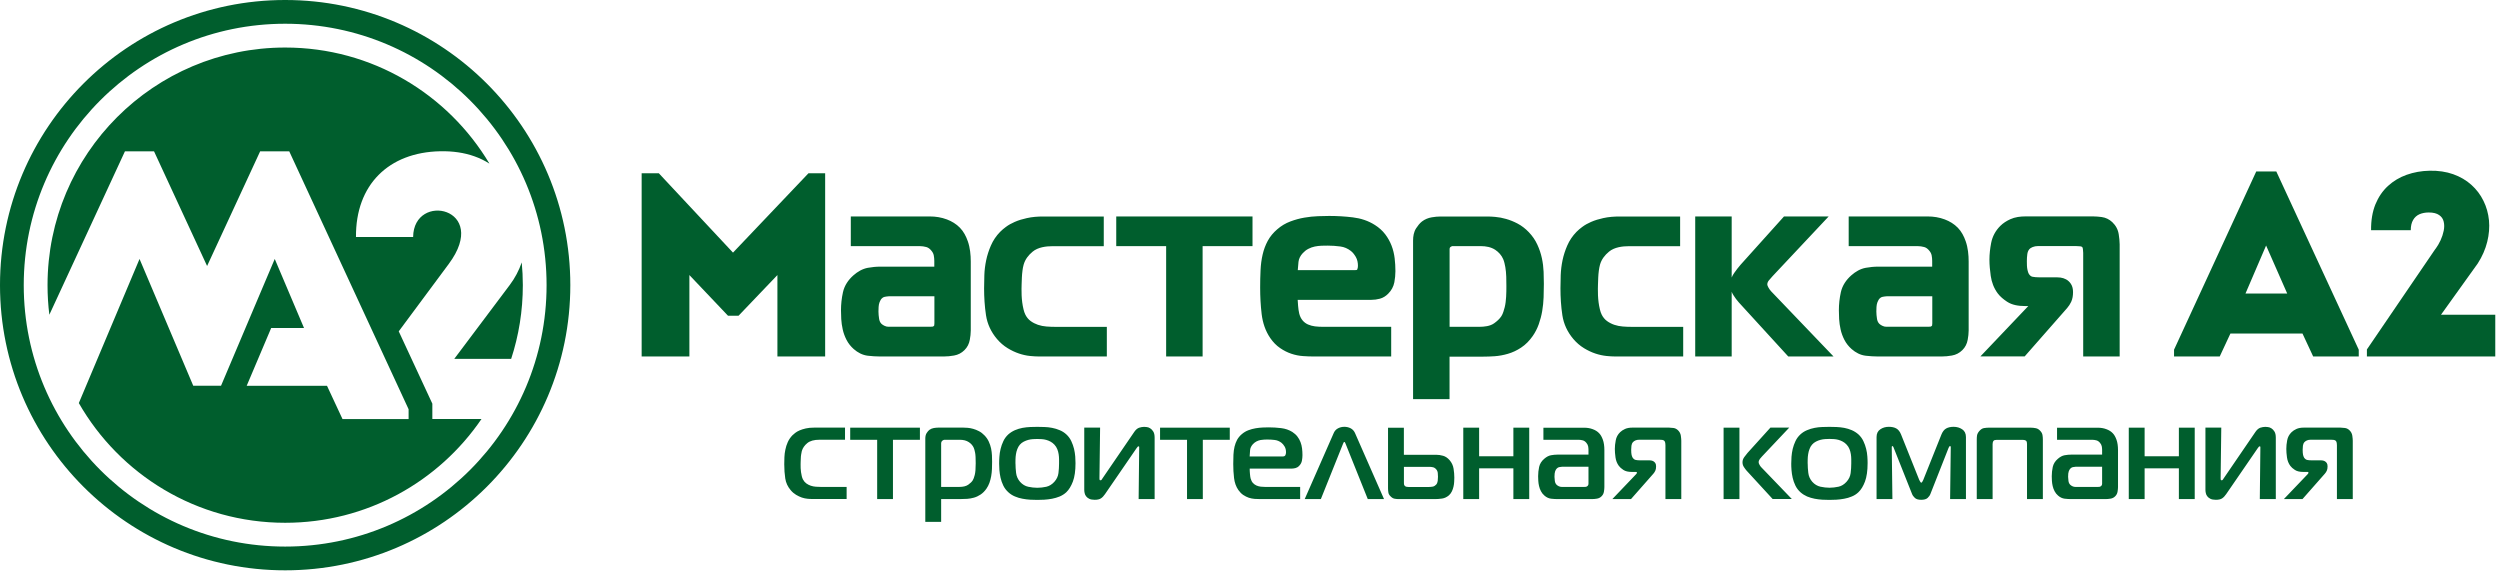 <?xml version="1.0" encoding="UTF-8"?> <svg xmlns="http://www.w3.org/2000/svg" width="497" height="114" viewBox="0 0 497 114" fill="none"><g clip-path="url(#clip0_648_2)"><path d="M145.72 50.22L130.98 34.45H127.56V70.87H137.05V54.68L144.73 62.77H146.82L154.55 54.68V70.87H164.04V34.45H160.72L145.72 50.22ZM459.84 70.87H468.92V69.52L452.53 34.09H448.54L432.2 69.52V70.87H441.28L443.41 66.3H457.73L459.86 70.87H459.84ZM454.7 58.36H446.4L450.5 48.81L454.7 58.36ZM484.18 49.45L470.54 69.47V70.87H496.06V62.57H485.27L492.58 52.37C493.48 50.97 494.1 49.53 494.46 48.08C494.82 46.63 494.94 45.2 494.81 43.81C494.67 42.43 494.31 41.12 493.71 39.92C493.12 38.71 492.32 37.65 491.3 36.74C490.29 35.83 489.09 35.13 487.69 34.63C486.3 34.14 484.72 33.9 482.99 33.94C481.37 33.97 479.86 34.25 478.44 34.75C477.03 35.25 475.79 36 474.73 36.97C473.66 37.95 472.83 39.17 472.23 40.63C471.64 42.1 471.35 43.8 471.37 45.77H479.26C479.26 44.92 479.42 44.25 479.73 43.73C480.03 43.2 480.46 42.83 480.99 42.59C481.53 42.36 482.14 42.24 482.84 42.24C483.75 42.24 484.43 42.42 484.91 42.76C485.39 43.09 485.69 43.53 485.81 44.08C485.94 44.62 485.94 45.22 485.81 45.87C485.68 46.51 485.47 47.15 485.18 47.78C484.89 48.4 484.56 48.96 484.19 49.47L484.18 49.45Z" fill="#005E2D"></path><path fill-rule="evenodd" clip-rule="evenodd" d="M344.259 58.01V70.87H337.009V43.03H344.259V55.17C344.389 54.85 344.559 54.54 344.779 54.24C345.169 53.7 345.569 53.14 346.019 52.64L354.659 43.03H363.539L352.399 54.89C352.139 55.17 351.879 55.46 351.639 55.76C351.459 55.99 351.339 56.25 351.339 56.55C351.339 56.73 351.489 57.02 351.569 57.17C351.709 57.42 351.889 57.69 352.089 57.9L364.499 70.86H355.499L345.669 60.11C345.279 59.69 344.939 59.2 344.629 58.72C344.479 58.49 344.349 58.25 344.259 58V58.01ZM185.739 53V51.86C185.739 51.49 185.699 51.11 185.629 50.75C185.559 50.4 185.379 50.09 185.149 49.82C184.889 49.5 184.559 49.22 184.149 49.11C183.729 49 183.289 48.93 182.859 48.93H169.139V43.03H184.849C186.009 43.03 187.149 43.21 188.239 43.62C189.219 43.99 190.109 44.53 190.839 45.28C191.569 46.03 192.059 46.98 192.399 47.96C192.849 49.24 192.989 50.66 192.989 52.01V65.72C192.989 66.32 192.909 66.94 192.799 67.54C192.659 68.34 192.309 69.04 191.729 69.61C191.159 70.18 190.459 70.54 189.659 70.68C188.979 70.8 188.289 70.87 187.589 70.87H174.979C174.159 70.87 173.339 70.81 172.529 70.72C171.459 70.59 170.529 70.1 169.729 69.4C169.139 68.88 168.649 68.27 168.289 67.57C167.949 66.91 167.689 66.21 167.529 65.48C167.379 64.8 167.279 64.11 167.239 63.42C167.209 62.84 167.189 62.26 167.189 61.69C167.189 60.48 167.319 59.28 167.579 58.1C167.879 56.75 168.639 55.64 169.669 54.73C170.489 54.01 171.449 53.44 172.529 53.24C173.329 53.1 174.159 53.01 174.969 53.01H185.729L185.739 53ZM220.039 70.87H206.619C206.019 70.87 205.409 70.83 204.799 70.77C204.049 70.7 203.319 70.53 202.599 70.29C201.809 70.03 201.049 69.66 200.339 69.23C199.529 68.74 198.809 68.11 198.199 67.39C197.039 66.02 196.289 64.45 196.019 62.68C195.749 60.91 195.639 59.1 195.639 57.31C195.639 56.44 195.659 55.56 195.689 54.69C195.719 53.7 195.849 52.72 196.049 51.75C196.259 50.74 196.579 49.76 196.989 48.82C197.429 47.8 198.049 46.88 198.829 46.09C199.169 45.74 199.559 45.42 199.949 45.13C200.489 44.72 201.099 44.39 201.719 44.12C202.489 43.78 203.319 43.54 204.139 43.36C205.199 43.12 206.319 43.04 207.409 43.04H219.429V48.94H209.299C207.959 48.94 206.359 49.14 205.289 50.03C204.449 50.72 203.799 51.56 203.499 52.62C203.389 53 203.319 53.4 203.269 53.8C203.209 54.25 203.169 54.71 203.149 55.17C203.139 55.62 203.119 56.07 203.099 56.52C203.089 56.82 203.079 57.12 203.079 57.41C203.079 57.84 203.089 58.28 203.099 58.71C203.119 59.18 203.159 59.65 203.219 60.11C203.279 60.58 203.369 61.05 203.479 61.51C203.569 61.87 203.679 62.25 203.849 62.57C204.099 63.06 204.439 63.49 204.889 63.82C205.329 64.14 205.819 64.39 206.339 64.57C206.889 64.75 207.459 64.87 208.039 64.91C208.639 64.96 209.249 64.98 209.859 64.98H220.039V70.88V70.87ZM231.829 48.93H221.909V43.03H248.999V48.93H239.079V70.87H231.829V48.93ZM257.979 59.6C257.999 59.99 258.029 60.38 258.059 60.77C258.109 61.27 258.159 61.86 258.289 62.35C258.419 62.85 258.639 63.34 258.989 63.74C259.279 64.07 259.629 64.33 260.039 64.51C260.479 64.7 260.939 64.82 261.409 64.88C261.919 64.94 262.429 64.97 262.949 64.97H276.569V70.87H261.199C260.489 70.87 259.769 70.84 259.059 70.79C258.269 70.74 257.489 70.58 256.739 70.33C255.949 70.07 255.209 69.69 254.519 69.22C253.729 68.69 253.079 68 252.539 67.22C251.559 65.8 251.029 64.17 250.819 62.46C250.609 60.71 250.519 58.95 250.519 57.19C250.519 56.02 250.539 54.86 250.599 53.69C250.649 52.64 250.779 51.59 251.019 50.57C251.239 49.63 251.569 48.73 252.029 47.88C252.509 47 253.149 46.24 253.909 45.59C254.689 44.91 255.569 44.38 256.539 44.02C257.449 43.68 258.379 43.42 259.339 43.26C260.229 43.11 261.119 43.01 262.019 42.98C262.759 42.95 263.499 42.93 264.239 42.93C265.809 42.93 267.379 43.02 268.939 43.21C270.509 43.4 272.009 43.88 273.349 44.74C274.139 45.24 274.839 45.86 275.399 46.6C275.919 47.29 276.339 48.04 276.649 48.85C276.959 49.66 277.159 50.5 277.259 51.36C277.359 52.21 277.409 53.06 277.409 53.91C277.409 54.65 277.329 55.38 277.199 56.11C277.029 57 276.599 57.76 275.959 58.4C275.499 58.86 274.959 59.21 274.329 59.38C273.769 59.53 273.199 59.61 272.619 59.61H257.989L257.979 59.6ZM288.169 70.87V79.35H280.919V47.83C280.919 46.98 281.059 46.1 281.529 45.38C281.849 44.89 282.229 44.39 282.689 44.03C283.269 43.59 283.929 43.32 284.649 43.2C285.229 43.1 285.819 43.04 286.409 43.04H295.629C296.169 43.04 296.719 43.07 297.259 43.12C297.979 43.18 298.689 43.32 299.389 43.52C300.189 43.74 300.959 44.06 301.699 44.45C302.539 44.89 303.279 45.48 303.929 46.16C304.629 46.89 305.209 47.72 305.629 48.65C306.029 49.51 306.329 50.41 306.529 51.34C306.719 52.22 306.829 53.12 306.869 54.03C306.899 54.83 306.919 55.63 306.919 56.43C306.919 57.32 306.899 58.21 306.869 59.1C306.839 60.02 306.739 60.93 306.589 61.84C306.439 62.73 306.209 63.6 305.909 64.45C305.609 65.29 305.209 66.08 304.699 66.81C304.069 67.71 303.309 68.51 302.389 69.11C301.579 69.65 300.699 70.07 299.759 70.34C298.899 70.59 298.009 70.76 297.109 70.82C296.359 70.87 295.599 70.9 294.849 70.9H288.179L288.169 70.87ZM334.619 70.87H321.199C320.599 70.87 319.989 70.83 319.379 70.77C318.629 70.69 317.899 70.53 317.179 70.29C316.389 70.03 315.629 69.66 314.919 69.23C314.109 68.74 313.389 68.11 312.779 67.39C311.619 66.02 310.869 64.45 310.599 62.68C310.329 60.91 310.219 59.1 310.219 57.31C310.219 56.44 310.239 55.56 310.269 54.69C310.309 53.7 310.429 52.72 310.629 51.75C310.839 50.74 311.159 49.76 311.569 48.82C312.009 47.8 312.629 46.89 313.409 46.09C313.749 45.74 314.139 45.42 314.529 45.13C315.069 44.72 315.679 44.39 316.299 44.12C317.069 43.78 317.899 43.54 318.719 43.36C319.779 43.12 320.899 43.04 321.989 43.04H334.009V48.94H323.879C322.529 48.94 320.939 49.14 319.869 50.03C319.029 50.72 318.379 51.56 318.079 52.62C317.969 53 317.909 53.4 317.849 53.8C317.789 54.26 317.749 54.71 317.729 55.17C317.709 55.62 317.699 56.07 317.679 56.52C317.669 56.82 317.659 57.12 317.659 57.41C317.659 57.84 317.659 58.27 317.679 58.71C317.699 59.18 317.739 59.65 317.799 60.11C317.859 60.58 317.949 61.05 318.059 61.51C318.149 61.87 318.259 62.25 318.429 62.57C318.679 63.06 319.019 63.49 319.469 63.82C319.909 64.14 320.399 64.39 320.919 64.57C321.469 64.75 322.039 64.87 322.619 64.91C323.219 64.96 323.829 64.98 324.439 64.98H334.619V70.88V70.87ZM384.119 53V51.86C384.119 51.49 384.079 51.11 384.009 50.75C383.939 50.4 383.759 50.09 383.529 49.82C383.269 49.5 382.939 49.22 382.529 49.11C382.109 49 381.669 48.93 381.239 48.93H367.519V43.03H383.229C384.389 43.03 385.529 43.21 386.619 43.62C387.599 43.99 388.489 44.53 389.219 45.28C389.949 46.03 390.439 46.98 390.779 47.96C391.229 49.24 391.369 50.66 391.369 52.01V65.72C391.369 66.32 391.289 66.94 391.179 67.54C391.039 68.34 390.689 69.04 390.109 69.61C389.529 70.18 388.839 70.54 388.039 70.68C387.359 70.8 386.669 70.87 385.969 70.87H373.359C372.539 70.87 371.719 70.81 370.909 70.72C369.839 70.59 368.909 70.1 368.109 69.4C367.519 68.88 367.029 68.27 366.669 67.57C366.329 66.91 366.069 66.21 365.909 65.48C365.759 64.8 365.659 64.11 365.619 63.42C365.589 62.84 365.569 62.26 365.569 61.69C365.569 60.48 365.699 59.28 365.959 58.1C366.259 56.75 367.019 55.64 368.049 54.73C368.869 54.01 369.819 53.44 370.909 53.24C371.709 53.1 372.529 53.01 373.349 53.01H384.109L384.119 53ZM403.249 60.84H402.499C401.299 60.84 400.009 60.65 398.989 59.97C398.309 59.52 397.629 58.97 397.139 58.31C396.379 57.28 395.939 56.11 395.759 54.85C395.609 53.78 395.499 52.69 395.499 51.61C395.499 50.53 395.629 49.4 395.839 48.31C396.089 47 396.709 45.87 397.649 44.92C398.219 44.35 398.919 43.91 399.649 43.58C400.589 43.15 401.659 43.02 402.679 43.02H416.139C416.699 43.02 417.269 43.08 417.829 43.15C418.629 43.26 419.329 43.61 419.919 44.16C420.629 44.83 421.069 45.65 421.209 46.62C421.299 47.25 421.389 47.93 421.389 48.57V70.87H414.139V50.27C414.139 50.05 414.109 49.8 414.089 49.58C414.079 49.45 414.039 49.22 413.949 49.12C413.849 49.02 413.719 48.99 413.579 48.97C413.309 48.94 413.029 48.92 412.749 48.92H405.119C404.769 48.92 404.419 48.98 404.099 49.11C403.849 49.21 403.589 49.36 403.419 49.56C403.189 49.83 403.079 50.17 403.029 50.52C402.969 50.98 402.939 51.44 402.939 51.9C402.939 52.45 402.939 53.15 403.069 53.69C403.129 53.95 403.219 54.28 403.369 54.5C403.539 54.75 403.759 54.96 404.059 55.02C404.469 55.1 404.899 55.13 405.319 55.13H408.859C409.109 55.13 409.369 55.16 409.619 55.18C410.009 55.23 410.369 55.35 410.719 55.53C411.119 55.74 411.449 56.06 411.699 56.44C412.019 56.92 412.119 57.51 412.119 58.08C412.119 58.73 412.029 59.41 411.749 60.01C411.539 60.45 411.269 60.87 410.949 61.24L402.509 70.85H393.709L403.239 60.83L403.249 60.84ZM185.739 58.9H176.719C176.459 58.9 176.129 58.97 175.879 59.01C175.569 59.07 175.329 59.27 175.139 59.52C175.029 59.66 174.899 60 174.829 60.16C174.649 60.6 174.639 61.47 174.639 61.93C174.639 62.39 174.689 62.87 174.759 63.33C174.809 63.72 174.949 64.09 175.229 64.37C175.399 64.54 175.639 64.68 175.859 64.78C176.099 64.9 176.359 64.96 176.629 64.96H184.759C184.949 64.96 185.139 64.95 185.339 64.94C185.449 64.94 185.529 64.9 185.609 64.83C185.639 64.81 185.699 64.75 185.719 64.72C185.749 64.57 185.759 64.43 185.759 64.28V58.9H185.739ZM257.999 53.7H269.369C269.449 53.7 269.739 53.69 269.799 53.62C269.909 53.38 269.959 53.13 269.959 52.86C269.959 52.24 269.849 51.62 269.529 51.07C269.269 50.63 268.949 50.19 268.539 49.88C267.919 49.4 267.229 49.1 266.459 49C265.639 48.89 264.809 48.83 263.979 48.83C263.559 48.83 263.129 48.83 262.709 48.85C262.259 48.87 261.819 48.92 261.379 49.01C260.929 49.1 260.499 49.26 260.099 49.47C259.669 49.69 259.299 49.99 258.979 50.34C258.529 50.83 258.209 51.4 258.139 52.06C258.079 52.6 258.039 53.15 257.999 53.69V53.7ZM288.169 64.97H294.089C295.039 64.97 296.229 64.85 297.019 64.28C297.559 63.9 298.119 63.41 298.479 62.85C298.789 62.38 298.999 61.61 299.139 61.07C299.449 59.83 299.469 58.18 299.469 56.9C299.469 55.72 299.469 54.28 299.259 53.11C299.169 52.61 299.039 51.97 298.829 51.5C298.489 50.73 297.949 50.13 297.249 49.66C296.409 49.11 295.389 48.93 294.399 48.93H288.669C288.669 48.93 288.609 48.95 288.589 48.97C288.499 49.02 288.409 49.07 288.329 49.12C288.239 49.22 288.179 49.33 288.179 49.47V64.97H288.169ZM384.119 58.9H375.099C374.839 58.9 374.509 58.97 374.259 59.01C373.949 59.07 373.709 59.27 373.519 59.52C373.409 59.66 373.279 60 373.209 60.16C373.029 60.6 373.019 61.47 373.019 61.93C373.019 62.39 373.069 62.87 373.139 63.33C373.189 63.72 373.329 64.09 373.609 64.37C373.779 64.54 374.019 64.68 374.239 64.78C374.479 64.9 374.739 64.96 375.009 64.96H383.139C383.329 64.96 383.529 64.95 383.719 64.94C383.819 64.94 383.909 64.9 383.989 64.83C384.019 64.81 384.079 64.75 384.099 64.72C384.129 64.57 384.139 64.43 384.139 64.28V58.9H384.119Z" fill="#005E2D"></path><path d="M168.31 99.21V96.8H163.2C162.88 96.8 162.54 96.79 162.19 96.76C161.84 96.73 161.5 96.67 161.18 96.56C160.86 96.45 160.56 96.3 160.29 96.1C160.02 95.9 159.8 95.64 159.62 95.3C159.53 95.12 159.45 94.9 159.39 94.64C159.33 94.38 159.28 94.12 159.24 93.85C159.2 93.58 159.18 93.32 159.17 93.06C159.17 92.8 159.16 92.56 159.16 92.35C159.16 92.24 159.16 92.08 159.17 91.85C159.17 91.63 159.19 91.39 159.2 91.13C159.2 90.87 159.23 90.61 159.27 90.35C159.31 90.09 159.35 89.86 159.4 89.67C159.58 89.06 159.94 88.54 160.49 88.09C161.04 87.64 161.84 87.42 162.9 87.42H167.99V85.01H161.88C161.23 85.01 160.67 85.06 160.2 85.17C159.72 85.28 159.31 85.41 158.96 85.56C158.61 85.71 158.32 85.88 158.09 86.06C157.86 86.24 157.67 86.4 157.53 86.54C157.14 86.95 156.83 87.4 156.61 87.89C156.39 88.38 156.23 88.88 156.13 89.39C156.02 89.9 155.96 90.4 155.94 90.9C155.92 91.4 155.91 91.86 155.91 92.29C155.91 93.31 155.98 94.25 156.11 95.12C156.24 95.99 156.61 96.77 157.2 97.46C157.52 97.84 157.88 98.14 158.26 98.37C158.65 98.6 159.03 98.78 159.4 98.91C159.78 99.03 160.14 99.12 160.5 99.15C160.86 99.19 161.17 99.2 161.44 99.2H168.3L168.31 99.21ZM177.52 99.21V87.43H182.88V85.02H169.02V87.43H174.38V99.21H177.53H177.52ZM187.1 99.21H191.08C191.44 99.21 191.84 99.2 192.28 99.17C192.72 99.14 193.17 99.06 193.63 98.93C194.09 98.8 194.53 98.59 194.95 98.31C195.37 98.03 195.75 97.65 196.09 97.17C196.34 96.81 196.54 96.42 196.7 95.99C196.85 95.56 196.97 95.11 197.05 94.65C197.13 94.19 197.18 93.71 197.2 93.23C197.22 92.75 197.23 92.27 197.23 91.81C197.23 91.42 197.23 90.99 197.2 90.54C197.18 90.08 197.12 89.63 197.03 89.16C196.93 88.7 196.78 88.24 196.57 87.79C196.36 87.34 196.08 86.93 195.72 86.56C195.38 86.2 195.01 85.92 194.62 85.72C194.23 85.51 193.84 85.36 193.45 85.25C193.06 85.14 192.71 85.08 192.37 85.05C192.04 85.02 191.76 85.01 191.52 85.01H186.54C186.27 85.01 185.97 85.04 185.65 85.09C185.33 85.14 185.03 85.27 184.76 85.46C184.58 85.6 184.4 85.81 184.22 86.09C184.04 86.37 183.95 86.74 183.95 87.2V103.75H187.1V99.2V99.21ZM187.1 96.8V88.1C187.1 87.92 187.17 87.76 187.32 87.62C187.37 87.58 187.44 87.54 187.52 87.5C187.6 87.46 187.68 87.43 187.75 87.43H190.84C191.54 87.43 192.12 87.58 192.59 87.89C193.06 88.19 193.39 88.58 193.59 89.04C193.68 89.24 193.76 89.55 193.85 89.99C193.94 90.43 193.97 91.13 193.97 92.09C193.97 93.14 193.91 93.92 193.78 94.42C193.65 94.92 193.52 95.28 193.38 95.49C193.2 95.78 192.9 96.07 192.49 96.36C192.08 96.65 191.48 96.8 190.69 96.8H187.11H187.1ZM206.21 84.86C205.78 84.86 205.31 84.86 204.81 84.89C204.31 84.91 203.8 84.97 203.28 85.06C202.76 85.16 202.26 85.31 201.77 85.52C201.29 85.73 200.85 86.01 200.45 86.36C200.04 86.74 199.71 87.18 199.47 87.69C199.23 88.2 199.04 88.72 198.92 89.24C198.79 89.77 198.71 90.29 198.68 90.81C198.64 91.33 198.63 91.78 198.63 92.18C198.63 92.54 198.65 92.96 198.68 93.45C198.72 93.94 198.79 94.45 198.91 94.98C199.03 95.51 199.21 96.02 199.45 96.52C199.69 97.02 200.03 97.47 200.46 97.86C200.85 98.22 201.29 98.5 201.78 98.7C202.26 98.91 202.77 99.06 203.29 99.15C203.81 99.25 204.32 99.31 204.82 99.34C205.32 99.37 205.79 99.38 206.22 99.38C206.65 99.38 207.09 99.37 207.59 99.34C208.09 99.31 208.61 99.25 209.14 99.15C209.67 99.05 210.18 98.9 210.67 98.7C211.16 98.49 211.6 98.21 211.98 97.86C212.5 97.36 212.94 96.65 213.29 95.73C213.64 94.81 213.81 93.59 213.81 92.07C213.81 91.69 213.79 91.26 213.76 90.76C213.72 90.26 213.64 89.75 213.52 89.23C213.39 88.71 213.21 88.2 212.97 87.69C212.73 87.18 212.4 86.74 211.99 86.36C211.6 86 211.16 85.72 210.67 85.52C210.19 85.31 209.68 85.16 209.16 85.06C208.64 84.96 208.13 84.9 207.63 84.89C207.13 84.87 206.66 84.86 206.23 84.86H206.21ZM201.87 92.14C201.87 91.91 201.87 91.63 201.88 91.31C201.88 90.99 201.92 90.65 201.97 90.31C202.02 89.96 202.11 89.62 202.24 89.28C202.37 88.94 202.54 88.65 202.75 88.4C202.97 88.15 203.22 87.95 203.52 87.8C203.82 87.65 204.12 87.53 204.42 87.45C204.72 87.37 205.03 87.32 205.35 87.3C205.66 87.28 205.95 87.27 206.2 87.27C206.49 87.27 206.78 87.27 207.09 87.3C207.39 87.32 207.7 87.37 207.99 87.45C208.29 87.53 208.57 87.65 208.85 87.8C209.13 87.95 209.38 88.15 209.62 88.4C209.87 88.67 210.06 88.97 210.19 89.3C210.32 89.63 210.41 89.96 210.46 90.3C210.51 90.64 210.54 90.97 210.54 91.29V92.15C210.54 92.77 210.5 93.41 210.42 94.05C210.34 94.69 210.07 95.27 209.6 95.79C209.13 96.31 208.6 96.63 208 96.77C207.4 96.9 206.8 96.97 206.21 96.97C205.62 96.97 205.04 96.9 204.42 96.77C203.8 96.64 203.26 96.31 202.79 95.79C202.34 95.27 202.08 94.68 202 94.02C201.92 93.36 201.88 92.73 201.88 92.15L201.87 92.14ZM229.54 99.21V87.02C229.54 86.48 229.45 86.07 229.27 85.79C229.09 85.5 228.89 85.29 228.66 85.15C228.44 85.01 228.21 84.92 227.97 84.9C227.74 84.87 227.57 84.86 227.46 84.86C227.14 84.86 226.81 84.92 226.46 85.03C226.12 85.15 225.81 85.41 225.52 85.82L219.17 95.11C219.12 95.2 219.06 95.28 219.01 95.36C218.96 95.44 218.88 95.48 218.79 95.48C218.68 95.48 218.62 95.45 218.6 95.39C218.58 95.33 218.57 95.23 218.57 95.11L218.7 85.01H215.55V97.36C215.55 97.56 215.57 97.77 215.62 98C215.66 98.23 215.76 98.45 215.9 98.64C216.04 98.84 216.25 99.01 216.52 99.15C216.79 99.29 217.16 99.36 217.62 99.36C218.16 99.36 218.57 99.27 218.86 99.08C219.15 98.89 219.42 98.61 219.67 98.24L225.94 89.11C226.05 88.95 226.13 88.85 226.18 88.8C226.23 88.76 226.28 88.73 226.31 88.73C226.42 88.73 226.47 88.77 226.47 88.84V89.11L226.36 99.21H229.51H229.54ZM239.12 99.21V87.43H244.48V85.02H230.62V87.43H235.98V99.21H239.13H239.12ZM258.47 99.21V96.8H251.5C251.21 96.8 250.92 96.78 250.63 96.75C250.33 96.71 250.05 96.64 249.78 96.52C249.51 96.4 249.28 96.23 249.08 96.01C248.88 95.79 248.73 95.49 248.62 95.11C248.57 94.9 248.52 94.59 248.49 94.2C248.45 93.81 248.44 93.46 248.44 93.16H256.73C257.02 93.16 257.29 93.12 257.55 93.05C257.81 92.98 258.05 92.84 258.26 92.62C258.56 92.32 258.75 91.97 258.82 91.59C258.89 91.21 258.93 90.84 258.93 90.48C258.93 90.03 258.9 89.59 258.85 89.15C258.8 88.71 258.69 88.29 258.54 87.89C258.39 87.49 258.18 87.12 257.92 86.78C257.66 86.44 257.32 86.14 256.91 85.87C256.25 85.46 255.51 85.21 254.69 85.11C253.87 85.01 253.04 84.96 252.2 84.96C251.86 84.96 251.46 84.96 251.02 84.99C250.57 85.01 250.11 85.06 249.62 85.14C249.14 85.22 248.66 85.35 248.18 85.53C247.7 85.71 247.27 85.97 246.87 86.31C246.47 86.65 246.17 87.02 245.94 87.43C245.72 87.84 245.55 88.29 245.43 88.78C245.31 89.27 245.24 89.81 245.21 90.39C245.18 90.97 245.17 91.59 245.17 92.25C245.17 93.2 245.22 94.13 245.33 95.04C245.44 95.95 245.72 96.75 246.19 97.42C246.48 97.83 246.8 98.16 247.16 98.4C247.52 98.64 247.89 98.82 248.26 98.95C248.64 99.07 249.02 99.15 249.42 99.18C249.81 99.21 250.19 99.22 250.55 99.22H258.46L258.47 99.21ZM248.43 90.75C248.45 90.29 248.48 89.85 248.52 89.45C248.56 89.05 248.75 88.67 249.07 88.31C249.29 88.08 249.52 87.89 249.78 87.76C250.04 87.63 250.3 87.53 250.57 87.48C250.84 87.43 251.1 87.4 251.35 87.39C251.6 87.39 251.83 87.38 252.05 87.38C252.5 87.38 252.96 87.41 253.44 87.47C253.92 87.53 254.35 87.72 254.75 88.02C254.98 88.2 255.19 88.45 255.38 88.77C255.57 89.09 255.66 89.48 255.66 89.92C255.66 90.12 255.62 90.3 255.54 90.48C255.46 90.66 255.27 90.75 254.96 90.75H248.42H248.43ZM259.36 99.21H262.59L266.98 88.26C267.02 88.19 267.05 88.1 267.09 88.01C267.13 87.91 267.18 87.86 267.25 87.86C267.32 87.86 267.38 87.91 267.41 88.01C267.45 88.11 267.48 88.19 267.52 88.26L271.91 99.21H275.14L269.35 86.03C269.15 85.62 268.86 85.32 268.48 85.13C268.09 84.94 267.69 84.85 267.26 84.85C266.83 84.85 266.42 84.94 266.04 85.13C265.65 85.32 265.36 85.62 265.17 86.03L259.38 99.21H259.36ZM275.94 85.02V97.05C275.94 97.34 275.96 97.62 276.01 97.91C276.05 98.2 276.21 98.46 276.48 98.71C276.73 98.96 277 99.11 277.27 99.15C277.55 99.2 277.81 99.22 278.06 99.22H285.3C285.75 99.22 286.21 99.18 286.7 99.11C287.18 99.04 287.63 98.82 288.05 98.47C288.3 98.24 288.5 97.97 288.64 97.67C288.78 97.37 288.89 97.05 288.96 96.73C289.03 96.41 289.08 96.09 289.09 95.78C289.11 95.47 289.12 95.2 289.12 94.96C289.12 94.39 289.07 93.79 288.97 93.17C288.87 92.55 288.61 91.98 288.18 91.48C287.79 91.03 287.35 90.74 286.89 90.61C286.42 90.48 285.97 90.41 285.52 90.41H279.09V85.03H275.94V85.02ZM279.09 92.81H284.2C284.38 92.81 284.59 92.83 284.83 92.88C285.07 92.92 285.29 93.05 285.49 93.27C285.69 93.48 285.8 93.74 285.83 94.03C285.86 94.32 285.87 94.57 285.87 94.77C285.87 95.02 285.85 95.3 285.82 95.6C285.78 95.9 285.68 96.15 285.5 96.35C285.3 96.56 285.08 96.69 284.83 96.74C284.58 96.78 284.34 96.81 284.1 96.81H279.98C279.85 96.81 279.73 96.8 279.6 96.77C279.47 96.74 279.37 96.69 279.28 96.6C279.17 96.49 279.11 96.36 279.11 96.21C279.11 96.06 279.1 95.93 279.1 95.82V92.82L279.09 92.81ZM304.01 99.21V85.02H300.86V90.7H294.05V85.02H290.9V99.21H294.05V93.1H300.86V99.21H304.01ZM306.83 85.02V87.43H313.85C314.1 87.43 314.37 87.47 314.64 87.54C314.92 87.61 315.16 87.78 315.38 88.05C315.56 88.26 315.67 88.49 315.72 88.72C315.76 88.95 315.79 89.17 315.79 89.39V90.38H309.6C309.22 90.38 308.81 90.42 308.35 90.5C307.89 90.58 307.44 90.82 306.99 91.21C306.45 91.67 306.12 92.21 305.98 92.82C305.85 93.43 305.78 94.04 305.78 94.67C305.78 94.94 305.78 95.24 305.81 95.58C305.83 95.92 305.88 96.27 305.96 96.62C306.04 96.98 306.17 97.32 306.34 97.65C306.51 97.98 306.74 98.27 307.03 98.52C307.44 98.88 307.88 99.08 308.34 99.14C308.8 99.19 309.22 99.22 309.62 99.22H316.43C316.77 99.22 317.12 99.19 317.48 99.13C317.84 99.07 318.14 98.91 318.39 98.66C318.64 98.41 318.8 98.11 318.86 97.75C318.92 97.39 318.95 97.09 318.95 96.84V89.47C318.95 88.67 318.85 87.98 318.65 87.42C318.45 86.86 318.2 86.42 317.9 86.12C317.58 85.78 317.16 85.51 316.63 85.32C316.11 85.12 315.54 85.03 314.93 85.03H306.83V85.02ZM315.79 92.78V96.05C315.79 96.16 315.79 96.26 315.76 96.36C315.74 96.46 315.68 96.55 315.57 96.64C315.46 96.73 315.34 96.78 315.21 96.79C315.08 96.79 314.96 96.8 314.87 96.8H310.48C310.28 96.8 310.09 96.76 309.9 96.67C309.71 96.58 309.56 96.48 309.46 96.38C309.26 96.18 309.14 95.92 309.1 95.6C309.06 95.28 309.03 95.01 309.03 94.8C309.03 94.28 309.08 93.92 309.16 93.7C309.25 93.49 309.32 93.34 309.38 93.27C309.56 93.04 309.77 92.9 310.01 92.86C310.25 92.81 310.43 92.79 310.53 92.79H315.78L315.79 92.78ZM320.56 99.21H324.25L328.69 94.17C328.83 94.01 328.96 93.82 329.07 93.59C329.18 93.37 329.23 93.08 329.23 92.72C329.23 92.43 329.18 92.21 329.07 92.05C328.96 91.89 328.83 91.77 328.68 91.69C328.53 91.61 328.37 91.56 328.22 91.54C328.07 91.52 327.95 91.51 327.86 91.51H325.95C325.68 91.51 325.43 91.49 325.2 91.44C324.97 91.4 324.76 91.25 324.58 91C324.49 90.86 324.42 90.67 324.36 90.44C324.31 90.21 324.28 89.86 324.28 89.4C324.28 89.15 324.3 88.89 324.33 88.61C324.37 88.33 324.46 88.1 324.63 87.9C324.76 87.76 324.93 87.64 325.14 87.55C325.36 87.46 325.59 87.42 325.84 87.42H329.96C330.1 87.42 330.26 87.42 330.44 87.45C330.62 87.47 330.76 87.53 330.87 87.64C330.98 87.75 331.04 87.91 331.06 88.12C331.08 88.33 331.09 88.47 331.09 88.52V99.21H334.24V87.61C334.24 87.38 334.21 87.05 334.15 86.62C334.09 86.19 333.89 85.83 333.57 85.52C333.3 85.27 333 85.12 332.66 85.08C332.32 85.04 332.03 85.01 331.8 85.01H324.53C323.94 85.01 323.44 85.1 323.05 85.28C322.66 85.46 322.33 85.67 322.08 85.92C321.61 86.38 321.32 86.92 321.21 87.54C321.09 88.16 321.03 88.72 321.03 89.24C321.03 89.72 321.07 90.28 321.16 90.93C321.25 91.57 321.47 92.14 321.83 92.62C322.03 92.89 322.33 93.16 322.73 93.42C323.13 93.69 323.69 93.82 324.41 93.82H325.16C325.21 93.82 325.27 93.82 325.33 93.83C325.39 93.83 325.42 93.89 325.42 93.98C325.42 94.07 325.36 94.18 325.23 94.3L320.55 99.2L320.56 99.21ZM356.22 99.21L350.14 92.89C350.03 92.78 349.92 92.63 349.8 92.42C349.68 92.21 349.62 92.04 349.62 91.9C349.62 91.67 349.7 91.45 349.86 91.24C350.02 91.03 350.16 90.87 350.29 90.74L355.7 85.01H351.96L347.41 90.04C347.21 90.27 347 90.55 346.76 90.87C346.53 91.19 346.41 91.53 346.41 91.89C346.41 92.25 346.5 92.57 346.69 92.85C346.88 93.14 347.05 93.37 347.21 93.55L352.4 99.2H356.19L356.22 99.21ZM345.8 99.21V85.02H342.65V99.21H345.8ZM363.7 84.86C364.13 84.86 364.6 84.86 365.1 84.89C365.6 84.91 366.11 84.97 366.63 85.06C367.15 85.16 367.65 85.31 368.14 85.52C368.62 85.73 369.06 86.01 369.46 86.36C369.87 86.74 370.2 87.18 370.44 87.69C370.68 88.2 370.87 88.71 370.99 89.23C371.12 89.75 371.2 90.26 371.23 90.76C371.27 91.26 371.28 91.7 371.28 92.07C371.28 93.59 371.1 94.81 370.76 95.73C370.41 96.65 369.98 97.36 369.45 97.86C369.07 98.22 368.64 98.5 368.14 98.7C367.65 98.91 367.14 99.06 366.61 99.15C366.08 99.25 365.57 99.31 365.06 99.34C364.56 99.37 364.1 99.38 363.69 99.38C363.28 99.38 362.79 99.37 362.29 99.34C361.79 99.31 361.28 99.25 360.76 99.15C360.24 99.05 359.74 98.9 359.25 98.7C358.77 98.49 358.33 98.21 357.93 97.86C357.5 97.47 357.16 97.02 356.92 96.52C356.68 96.02 356.5 95.51 356.38 94.98C356.26 94.45 356.19 93.94 356.15 93.45C356.11 92.96 356.1 92.53 356.1 92.18C356.1 91.79 356.12 91.33 356.15 90.81C356.19 90.29 356.27 89.77 356.39 89.24C356.52 88.71 356.7 88.2 356.94 87.69C357.18 87.18 357.51 86.74 357.92 86.36C358.31 86 358.75 85.72 359.24 85.52C359.72 85.31 360.23 85.16 360.75 85.06C361.27 84.96 361.78 84.9 362.28 84.89C362.78 84.87 363.25 84.86 363.68 84.86H363.7ZM359.37 92.14C359.37 92.73 359.41 93.35 359.49 94.01C359.57 94.67 359.83 95.26 360.28 95.78C360.75 96.3 361.29 96.62 361.91 96.76C362.53 96.89 363.13 96.96 363.7 96.96C364.27 96.96 364.89 96.89 365.49 96.76C366.09 96.63 366.62 96.3 367.09 95.78C367.56 95.26 367.83 94.68 367.91 94.04C367.99 93.4 368.03 92.76 368.03 92.14V91.28C368.03 90.96 368 90.63 367.95 90.29C367.9 89.95 367.81 89.62 367.68 89.29C367.55 88.96 367.37 88.66 367.11 88.39C366.88 88.14 366.62 87.94 366.34 87.79C366.06 87.64 365.77 87.52 365.48 87.44C365.18 87.36 364.88 87.31 364.58 87.29C364.28 87.27 363.98 87.26 363.69 87.26C363.44 87.26 363.16 87.26 362.84 87.29C362.53 87.31 362.22 87.36 361.91 87.44C361.6 87.52 361.3 87.64 361.01 87.79C360.71 87.94 360.46 88.14 360.24 88.39C360.02 88.64 359.85 88.93 359.73 89.27C359.6 89.61 359.51 89.95 359.46 90.3C359.41 90.65 359.37 90.98 359.37 91.3C359.37 91.62 359.36 91.9 359.36 92.13L359.37 92.14ZM387.41 88.98C387.45 88.93 387.49 88.86 387.53 88.78C387.57 88.7 387.62 88.66 387.65 88.66C387.68 88.66 387.72 88.68 387.76 88.73C387.8 88.77 387.81 88.84 387.81 88.93L387.68 99.21H390.83V86.89C390.83 86.19 390.58 85.68 390.09 85.35C389.6 85.02 389.03 84.85 388.38 84.85C387.79 84.85 387.29 84.96 386.9 85.18C386.51 85.4 386.19 85.8 385.96 86.37L382.35 95.4C382.31 95.47 382.26 95.58 382.18 95.73C382.1 95.88 382.02 95.96 381.95 95.96C381.88 95.96 381.8 95.88 381.72 95.73C381.64 95.58 381.58 95.47 381.54 95.4L377.93 86.37C377.7 85.8 377.38 85.4 376.99 85.18C376.6 84.96 376.1 84.85 375.51 84.85C374.86 84.85 374.29 85.01 373.8 85.35C373.31 85.68 373.06 86.19 373.06 86.89V99.21H376.21L376.08 88.93C376.08 88.93 376.08 88.85 376.09 88.78C376.09 88.72 376.15 88.69 376.24 88.69C376.29 88.69 376.34 88.73 376.37 88.81C376.41 88.89 376.43 88.95 376.45 88.98L380.11 98.19C380.22 98.48 380.41 98.74 380.68 98.99C380.95 99.24 381.37 99.36 381.94 99.36C382.51 99.36 382.94 99.24 383.21 98.99C383.48 98.74 383.67 98.47 383.77 98.19L387.4 88.98H387.41ZM395.4 85.02C395.09 85.02 394.77 85.05 394.43 85.1C394.09 85.15 393.77 85.36 393.46 85.72C393.21 86.02 393.07 86.31 393.03 86.59C392.99 86.87 392.98 87.13 392.98 87.38V99.22H396.13V88.27C396.13 88.15 396.15 88.02 396.18 87.9C396.22 87.78 396.27 87.68 396.34 87.61C396.45 87.5 396.63 87.45 396.88 87.45H402.21C402.3 87.45 402.4 87.46 402.51 87.49C402.62 87.52 402.71 87.56 402.78 87.61C402.87 87.7 402.92 87.81 402.94 87.94C402.96 88.07 402.97 88.19 402.97 88.27V99.22H406.12V87.38C406.12 87.08 406.1 86.79 406.05 86.51C406.01 86.23 405.88 85.97 405.66 85.72C405.39 85.4 405.09 85.2 404.74 85.13C404.4 85.06 404.05 85.02 403.69 85.02H395.4ZM408.94 85.02V87.43H415.96C416.21 87.43 416.48 87.47 416.75 87.54C417.03 87.61 417.27 87.78 417.49 88.05C417.67 88.26 417.78 88.49 417.83 88.72C417.87 88.95 417.9 89.17 417.9 89.39V90.38H411.71C411.33 90.38 410.92 90.42 410.46 90.5C410 90.58 409.55 90.82 409.1 91.21C408.56 91.67 408.23 92.21 408.09 92.82C407.96 93.43 407.89 94.04 407.89 94.67C407.89 94.94 407.89 95.24 407.92 95.58C407.94 95.92 407.99 96.27 408.07 96.62C408.15 96.98 408.28 97.32 408.45 97.65C408.62 97.98 408.85 98.27 409.14 98.52C409.55 98.88 409.99 99.08 410.45 99.14C410.91 99.19 411.33 99.22 411.73 99.22H418.54C418.88 99.22 419.23 99.19 419.59 99.13C419.95 99.07 420.25 98.91 420.5 98.66C420.75 98.41 420.91 98.11 420.97 97.75C421.03 97.39 421.06 97.09 421.06 96.84V89.47C421.06 88.67 420.96 87.98 420.76 87.42C420.56 86.86 420.31 86.42 420.01 86.12C419.69 85.78 419.27 85.51 418.74 85.32C418.22 85.12 417.65 85.03 417.04 85.03H408.94V85.02ZM417.9 92.78V96.05C417.9 96.16 417.9 96.26 417.87 96.36C417.85 96.46 417.79 96.55 417.68 96.64C417.57 96.73 417.45 96.78 417.32 96.79C417.19 96.79 417.07 96.8 416.98 96.8H412.59C412.39 96.8 412.2 96.76 412.01 96.67C411.82 96.58 411.67 96.48 411.57 96.38C411.37 96.18 411.25 95.92 411.21 95.6C411.17 95.28 411.14 95.01 411.14 94.8C411.14 94.28 411.18 93.92 411.27 93.7C411.36 93.49 411.43 93.34 411.49 93.27C411.67 93.04 411.88 92.9 412.12 92.86C412.36 92.81 412.54 92.79 412.64 92.79H417.89L417.9 92.78ZM436.31 99.21V85.02H433.16V90.7H426.35V85.02H423.2V99.21H426.35V93.1H433.16V99.21H436.31ZM452.43 99.21V87.02C452.43 86.48 452.34 86.07 452.16 85.79C451.98 85.5 451.78 85.29 451.55 85.15C451.33 85.01 451.1 84.92 450.86 84.9C450.63 84.87 450.46 84.86 450.35 84.86C450.03 84.86 449.7 84.92 449.35 85.03C449.01 85.15 448.7 85.41 448.41 85.82L442.06 95.11C442.01 95.2 441.95 95.28 441.9 95.36C441.85 95.44 441.77 95.48 441.68 95.48C441.57 95.48 441.51 95.45 441.49 95.39C441.47 95.33 441.46 95.23 441.46 95.11L441.59 85.01H438.44V97.36C438.44 97.56 438.46 97.77 438.51 98C438.55 98.23 438.65 98.45 438.79 98.64C438.93 98.84 439.14 99.01 439.41 99.15C439.68 99.29 440.05 99.36 440.51 99.36C441.05 99.36 441.46 99.27 441.75 99.08C442.04 98.89 442.31 98.61 442.56 98.24L448.83 89.11C448.94 88.95 449.02 88.85 449.07 88.8C449.12 88.76 449.17 88.73 449.2 88.73C449.31 88.73 449.36 88.77 449.36 88.84V89.11L449.25 99.21H452.4H452.43ZM454.05 99.21H457.74L462.18 94.17C462.32 94.01 462.45 93.82 462.56 93.59C462.67 93.37 462.72 93.08 462.72 92.72C462.72 92.43 462.67 92.21 462.56 92.05C462.45 91.89 462.32 91.77 462.17 91.69C462.02 91.61 461.86 91.56 461.71 91.54C461.56 91.52 461.44 91.51 461.35 91.51H459.44C459.17 91.51 458.92 91.49 458.69 91.44C458.46 91.4 458.25 91.25 458.07 91C457.98 90.86 457.91 90.67 457.85 90.44C457.8 90.21 457.77 89.86 457.77 89.4C457.77 89.15 457.79 88.89 457.82 88.61C457.86 88.33 457.95 88.1 458.12 87.9C458.25 87.76 458.42 87.64 458.63 87.55C458.85 87.46 459.08 87.42 459.33 87.42H463.45C463.59 87.42 463.75 87.42 463.93 87.45C464.11 87.47 464.25 87.53 464.36 87.64C464.47 87.75 464.53 87.91 464.55 88.12C464.57 88.33 464.58 88.47 464.58 88.52V99.21H467.73V87.61C467.73 87.38 467.7 87.05 467.64 86.62C467.58 86.19 467.38 85.83 467.06 85.52C466.79 85.27 466.49 85.12 466.14 85.08C465.8 85.04 465.51 85.01 465.28 85.01H458.01C457.42 85.01 456.92 85.1 456.53 85.28C456.14 85.46 455.81 85.67 455.56 85.92C455.09 86.38 454.8 86.92 454.69 87.54C454.57 88.16 454.52 88.72 454.52 89.24C454.52 89.72 454.56 90.28 454.65 90.93C454.74 91.57 454.96 92.14 455.32 92.62C455.52 92.89 455.82 93.16 456.22 93.42C456.62 93.69 457.18 93.82 457.9 93.82H458.65C458.7 93.82 458.76 93.82 458.83 93.83C458.89 93.83 458.92 93.89 458.92 93.98C458.92 94.07 458.86 94.18 458.73 94.3L454.05 99.2V99.21Z" fill="#005E2D"></path><path fill-rule="evenodd" clip-rule="evenodd" d="M56.69 0C88 0 113.38 25.38 113.38 56.69C113.38 88 88 113.38 56.69 113.38C25.38 113.38 0 88 0 56.69C0 25.38 25.38 0 56.69 0ZM56.69 9.45C30.6 9.45 9.45 30.6 9.45 56.69C9.45 58.68 9.57 60.64 9.81 62.57L24.84 30.08H30.62L41.17 52.88L51.72 30.08H57.5L81.23 81.36V83.31H68.09L65.01 76.7H49.04L53.91 65.21H60.44L54.62 51.48L51.71 58.34L43.94 76.69H38.42L27.74 51.48L15.67 80.13C23.81 94.35 39.13 103.93 56.69 103.93C72.91 103.93 87.22 95.76 95.72 83.3H85.95V80.25L79.27 65.87L89.23 52.45C97.5 41.29 82.22 38.05 82.13 47.12H70.77C70.68 36.76 77.25 30.27 87.52 30.07C90.02 30.02 92.3 30.36 94.3 31.07C95.38 31.45 96.38 31.94 97.3 32.53C89.06 18.71 73.96 9.45 56.7 9.45H56.69ZM103.72 52.17C103.17 53.75 102.39 55.26 101.35 56.64L90.31 71.34H101.62C103.13 66.73 103.94 61.8 103.94 56.68C103.94 55.16 103.86 53.65 103.72 52.16V52.17ZM56.69 4.72C27.99 4.72 4.72 27.99 4.72 56.69C4.72 85.39 27.99 108.66 56.69 108.66C85.39 108.66 108.66 85.39 108.66 56.69C108.66 27.99 85.39 4.72 56.69 4.72Z" fill="#005E2D"></path></g><defs><clipPath id="clip0_648_2"><rect width="496.06" height="113.39" fill="white"></rect></clipPath></defs></svg> 